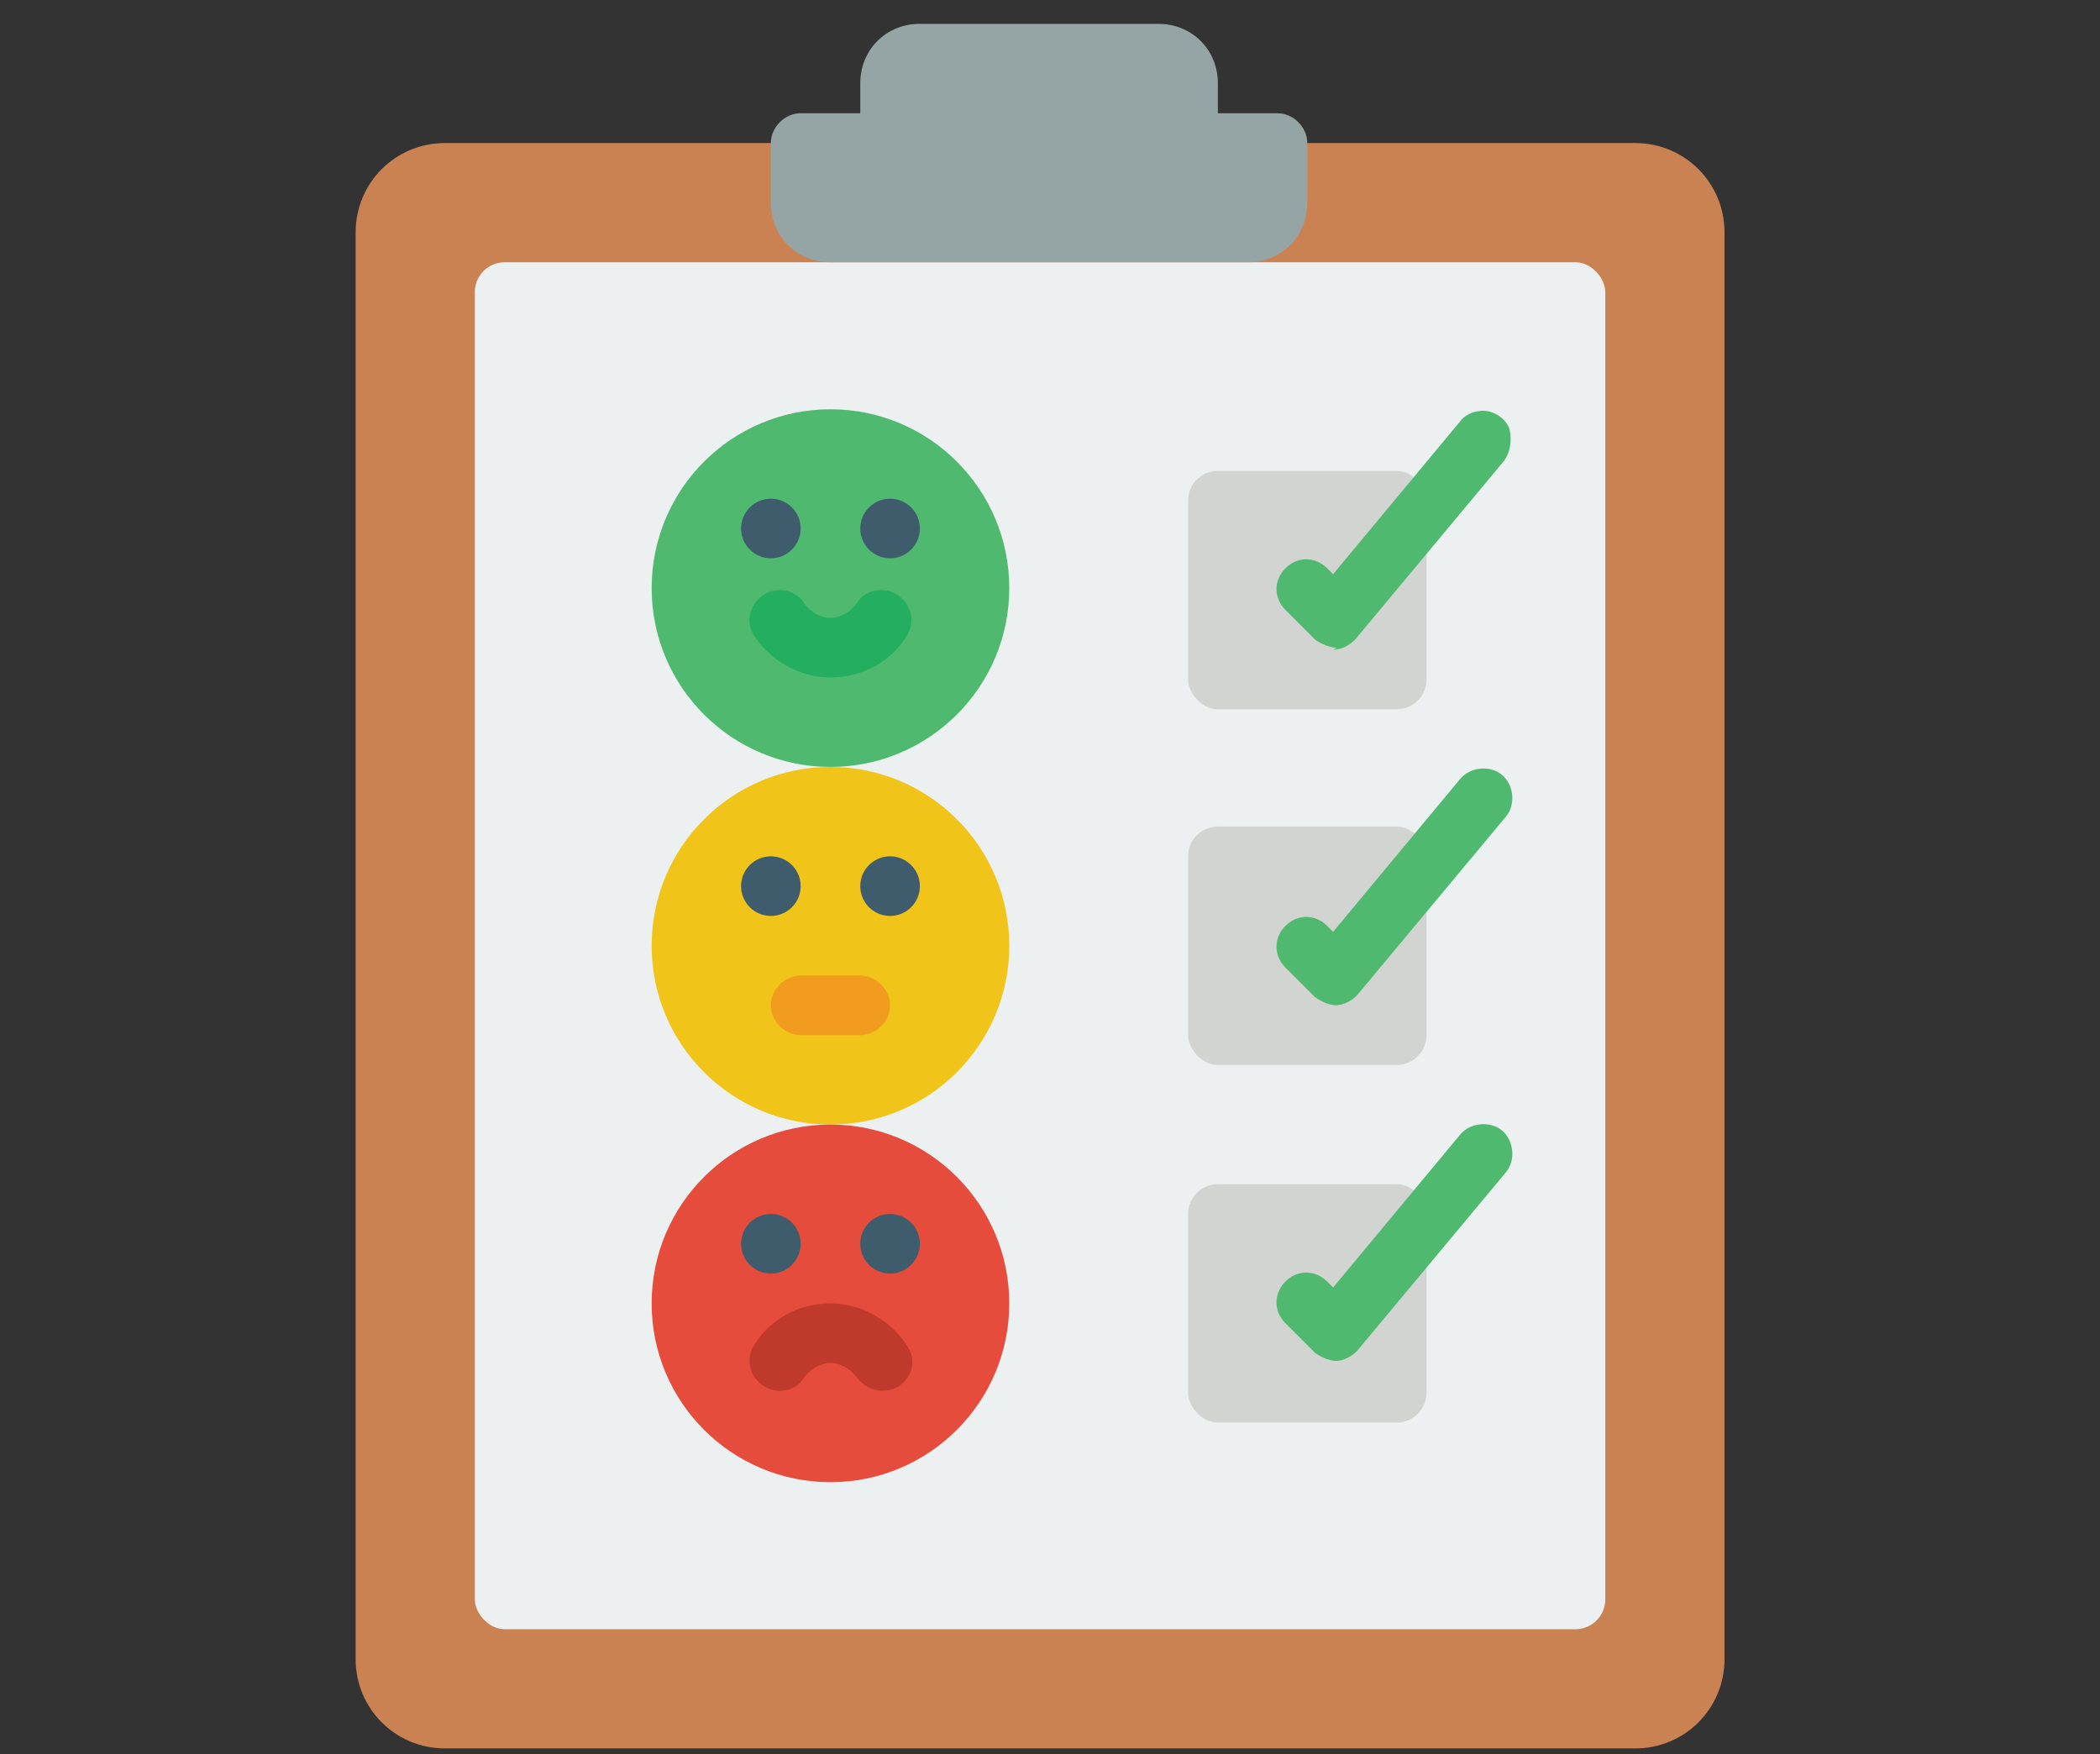<?xml version="1.0" encoding="UTF-8"?>
<svg id="_レイヤー_1" data-name="レイヤー_1" xmlns="http://www.w3.org/2000/svg" version="1.1" viewBox="0 0 105.7 88.3">
  <rect x="0" y="0" width="105.7" height="88.3" fill="#333333" stroke="none"/>
  <!-- Generator: Adobe Illustrator 29.3.1, SVG Export Plug-In . SVG Version: 2.1.0 Build 151)  -->
  <defs>
    <style>
      .st0 {
        fill: #d1d4d1;
      }

      .st1, .st2 {
        fill: #4fba6f;
      }

      .st3 {
        fill: #3f5c6c;
      }

      .st4 {
        fill: #24ae5f;
      }

      .st4, .st5, .st6, .st7, .st2, .st8 {
        fill-rule: evenodd;
      }

      .st9 {
        fill: #f0c419;
      }

      .st5 {
        fill: #c03a2b;
      }

      .st6 {
        fill: #f29c1f;
      }

      .st7 {
        fill: #95a5a5;
      }

      .st8 {
        fill: #cb8252;
      }

      .st10 {
        fill: #e64c3c;
      }

      .st11 {
        fill: #ecf0f1;
      }
    </style>
  </defs>
  <g id="Page-1">
    <g id="_x30_54---Satisfaction-Survey">
      <path id="Path" class="st8" d="M65.8,7.2h16.5c2.5,0,4.5,2,4.5,4.5v71.8c0,2.5-2,4.5-4.5,4.5H22.4c-2.5,0-4.5-2-4.5-4.5V11.7c0-2.5,2-4.5,4.5-4.5h43.4Z"/>
      <rect id="Rectangle" class="st11" x="23.9" y="13.2" width="56.9" height="68.8" rx="1.5" ry="1.5"/>
      <circle id="Oval" class="st9" cx="41.8" cy="47.6" r="9"/>
      <circle id="Oval1" data-name="Oval" class="st1" cx="41.8" cy="29.6" r="9"/>
      <circle id="Oval2" data-name="Oval" class="st10" cx="41.8" cy="65.6" r="9"/>
      <g>
        <circle id="Oval3" data-name="Oval" class="st3" cx="38.8" cy="44.6" r="1.5"/>
        <circle id="Oval4" data-name="Oval" class="st3" cx="44.8" cy="44.6" r="1.5"/>
        <circle id="Oval5" data-name="Oval" class="st3" cx="38.8" cy="26.6" r="1.5"/>
        <circle id="Oval6" data-name="Oval" class="st3" cx="44.8" cy="26.6" r="1.5"/>
        <circle id="Oval7" data-name="Oval" class="st3" cx="38.8" cy="62.6" r="1.5"/>
        <circle id="Oval8" data-name="Oval" class="st3" cx="44.8" cy="62.6" r="1.5"/>
      </g>
      <path id="Path1" data-name="Path" class="st6" d="M43.3,52.1h-3c-.8,0-1.5-.7-1.5-1.5s.7-1.5,1.5-1.5h3c.8,0,1.5.7,1.5,1.5s-.7,1.5-1.5,1.5Z"/>
      <rect id="Rectangle1" data-name="Rectangle" class="st0" x="59.8" y="23.7" width="12" height="12" rx="1.5" ry="1.5"/>
      <rect id="Rectangle2" data-name="Rectangle" class="st0" x="59.8" y="41.6" width="12" height="12" rx="1.5" ry="1.5"/>
      <rect id="Rectangle3" data-name="Rectangle" class="st0" x="59.8" y="59.6" width="12" height="12" rx="1.5" ry="1.5"/>
      <path id="Path2" data-name="Path" class="st2" d="M67.3,32.6c-.4,0-.8-.2-1.1-.4l-1.5-1.5c-.6-.6-.6-1.5,0-2.1s1.5-.6,2.1,0l.3.3,6.4-7.7c.3-.4.9-.6,1.4-.5s1,.5,1.1,1,0,1.1-.3,1.5l-7.5,9c-.3.3-.7.5-1.1.5h0Z"/>
      <path id="Path3" data-name="Path" class="st2" d="M67.3,50.6c-.4,0-.8-.2-1.1-.4l-1.5-1.5c-.6-.6-.6-1.5,0-2.1s1.5-.6,2.1,0l.3.3,6.4-7.7c.5-.6,1.5-.7,2.1-.2s.7,1.5.2,2.1l-7.5,9c-.3.3-.7.5-1.1.5h0Z"/>
      <path id="Path4" data-name="Path" class="st2" d="M67.3,68.5c-.4,0-.8-.2-1.1-.4l-1.5-1.5c-.6-.6-.6-1.5,0-2.1s1.5-.6,2.1,0l.3.3,6.4-7.7c.5-.6,1.5-.7,2.1-.2s.7,1.5.2,2.1l-7.5,9c-.3.3-.7.5-1.1.5h0Z"/>
      <path id="Path5" data-name="Path" class="st5" d="M44.4,70c-.5,0-1-.3-1.3-.7-.3-.4-.8-.7-1.3-.7s-1,.3-1.3.7c-.4.7-1.3.9-2,.5s-1-1.3-.6-2c.8-1.4,2.3-2.2,3.9-2.2s3.1.9,3.9,2.2c.3.5.3,1,0,1.5s-.8.7-1.3.7h0Z"/>
      <path id="Path6" data-name="Path" class="st4" d="M41.8,34.1c-1.6,0-3.1-.9-3.9-2.2-.4-.7-.1-1.6.6-2s1.6-.2,2,.5c.3.4.8.7,1.3.7s1-.3,1.3-.7c.4-.7,1.3-.9,2-.5s1,1.3.6,2c-.8,1.4-2.3,2.2-3.9,2.2Z"/>
      <path id="Path7" data-name="Path" class="st7" d="M65.8,7.2v3c0,1.7-1.3,3-3,3h-21c-1.7,0-3-1.3-3-3v-3c0-.8.7-1.5,1.5-1.5h3v-1.5c0-1.7,1.3-3,3-3h12c1.7,0,3,1.3,3,3v1.5h3c.8,0,1.5.7,1.5,1.5Z"/>
    </g>
  </g>
</svg>